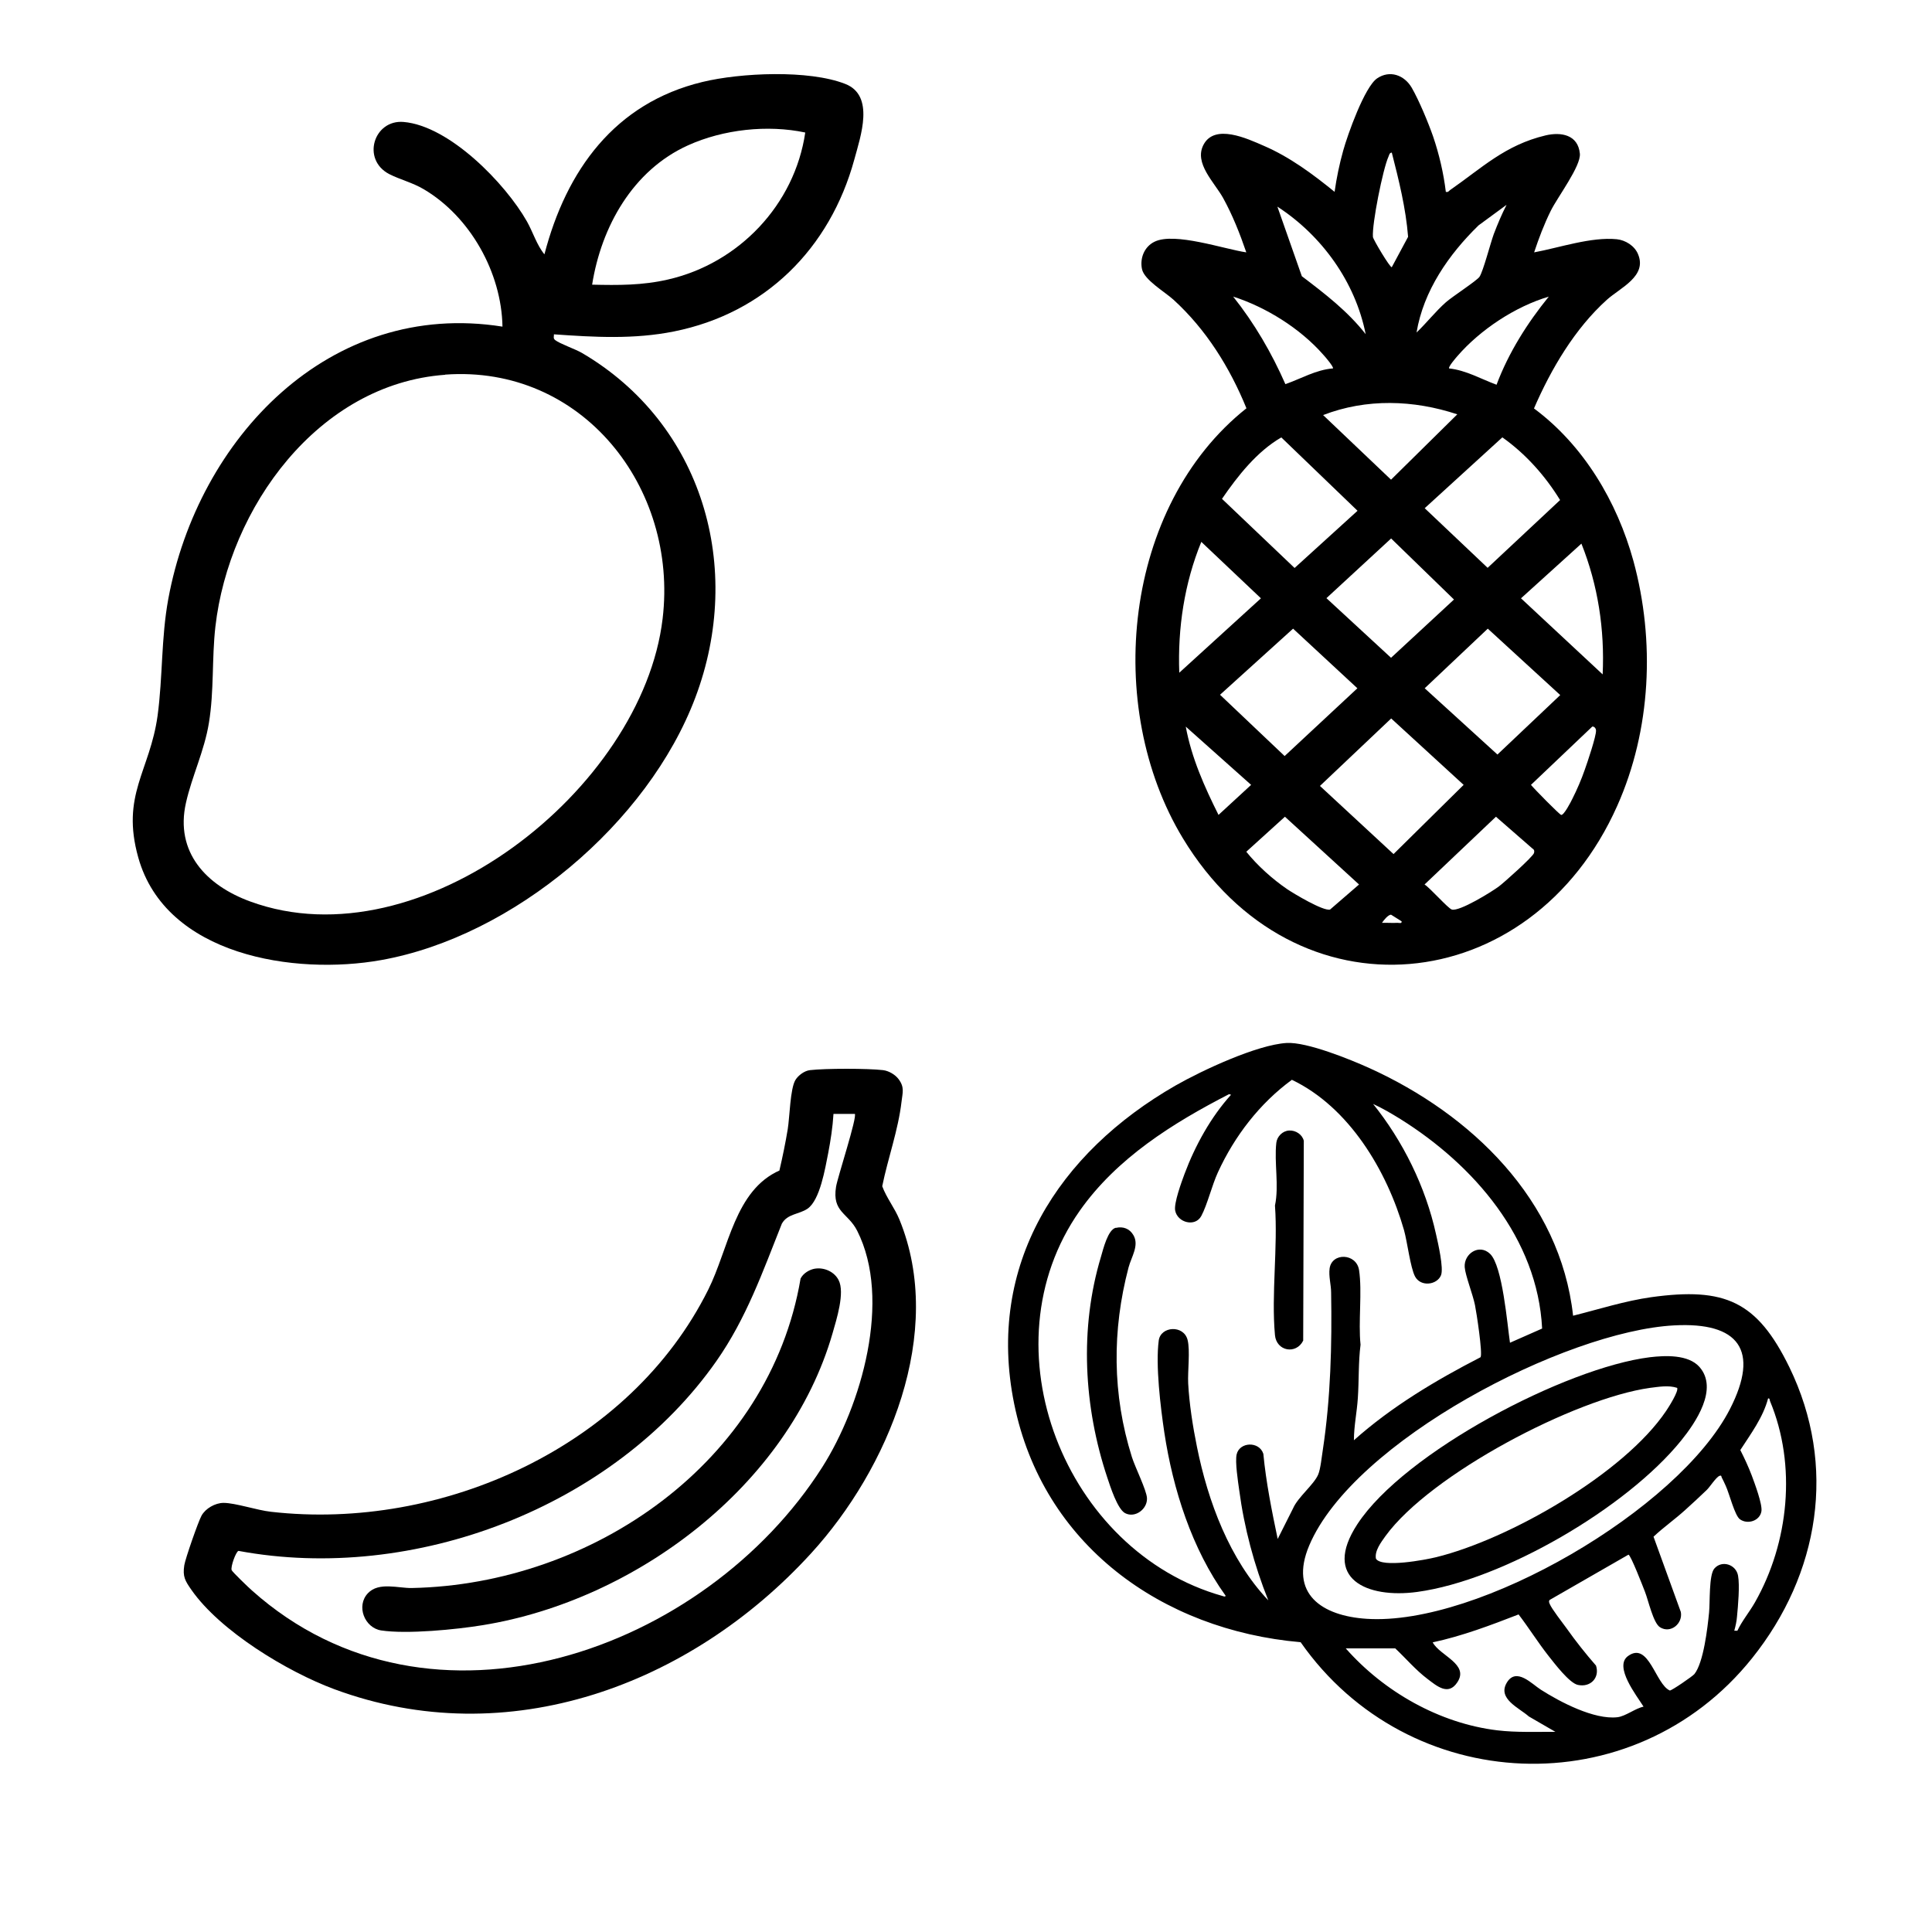 <svg viewBox="0 0 128 128" height="128" width="128" xmlns="http://www.w3.org/2000/svg" data-name="Tropical Fruit" id="Tropical_Fruit">
  <g>
    <path d="M51.64,77.54c.21-.9.4-1.82.55-2.73.13-.8.16-2.69.51-3.26.19-.31.6-.61.96-.65,1-.12,3.85-.12,4.85,0,.38.05.79.29,1.02.59.41.55.27.88.2,1.49-.22,1.9-.9,3.74-1.28,5.61.28.77.82,1.43,1.14,2.21,3.06,7.48-.74,16.52-5.86,22.12-7.97,8.72-20.08,13.26-31.59,8.99-3.1-1.15-7.55-3.84-9.46-6.58-.41-.59-.59-.87-.47-1.63.07-.44.92-2.88,1.14-3.28.26-.48.91-.85,1.46-.85.79,0,2.22.49,3.15.59,11.34,1.29,23.78-4.32,28.96-14.71,1.37-2.74,1.75-6.59,4.74-7.91ZM56.62,73.8h-1.4c-.05.86-.19,1.76-.35,2.6-.2,1-.54,3.11-1.37,3.68-.56.38-1.33.33-1.7.99-1.27,3.19-2.35,6.27-4.34,9.11-6.79,9.68-20.05,14.73-31.66,12.57-.17.05-.54,1.07-.45,1.28.05.12,1.15,1.18,1.35,1.35,11.83,10.56,30.03,4.01,37.78-8.18,2.59-4.08,4.62-11.09,2.31-15.66-.61-1.2-1.67-1.22-1.4-2.91.09-.6,1.43-4.67,1.24-4.84Z"></path>
    <path d="M54.01,84.05c.61-.09,1.27.21,1.55.76.43.83-.14,2.61-.4,3.52-2.91,10.09-13.02,17.69-23.17,19.34-1.76.29-5.03.61-6.74.35-1.09-.17-1.68-1.62-.87-2.47.72-.76,2.02-.32,2.91-.34,11.95-.24,23.69-8.33,25.75-20.5.17-.35.59-.6.96-.66Z"></path>
  </g>
  <g>
    <path d="M104.22,87.17c1.72-.43,3.42-.98,5.19-1.23,4.87-.67,7,.26,9.14,4.64,3.18,6.54,1.99,13.71-2.47,19.28-7.86,9.82-22.77,9.15-29.91-1.06-9.22-.8-17.09-6.48-18.98-15.8-1.87-9.22,2.94-16.63,10.69-21.08,1.75-1,5.39-2.7,7.36-2.82,1.34-.08,4.22,1.09,5.5,1.67,6.72,3.05,12.63,8.71,13.48,16.39ZM90.94,73.1c2.01,2.49,3.51,5.53,4.2,8.67.13.57.52,2.26.33,2.72-.26.64-1.34.79-1.72.08-.31-.59-.51-2.28-.73-3.07-1.13-3.94-3.64-8.15-7.43-9.96-2.13,1.56-3.8,3.73-4.9,6.13-.4.87-.7,2.14-1.1,2.89s-1.57.45-1.73-.35c-.1-.49.42-1.9.62-2.44.7-1.87,1.74-3.76,3.08-5.24l-.13-.04c-3.73,1.92-7.43,4.23-9.89,7.72-6.37,9.05-.98,22.6,9.46,25.53.06.02.19.07.2-.02-2.23-3.09-3.49-7.05-4.06-10.81-.25-1.67-.59-4.47-.37-6.1.13-.95,1.65-1.05,1.91-.04.18.7,0,2.08.04,2.88.07,1.34.31,2.88.58,4.2.73,3.63,2.16,7.47,4.73,10.18-.94-2.33-1.6-4.82-1.93-7.31-.08-.57-.28-1.86-.17-2.36.19-.84,1.5-.89,1.77-.04.18,1.9.56,3.77.95,5.64l1.02-2.03c.32-.74,1.37-1.56,1.66-2.23.16-.37.24-1.2.31-1.64.52-3.44.61-6.95.55-10.43,0-.51-.17-1.06-.1-1.59.15-1.07,1.77-1.02,1.95.1.22,1.43-.06,3.46.1,4.95-.15,1.16-.1,2.36-.18,3.54-.06.93-.26,1.85-.26,2.79,2.5-2.23,5.42-3.97,8.39-5.5.15-.24-.27-2.98-.37-3.46-.14-.7-.64-1.96-.68-2.51-.06-.89.96-1.57,1.68-.88.83.79,1.14,4.68,1.32,5.89l2.13-.94c-.3-5.98-4.53-10.84-9.39-13.88-.6-.37-1.21-.73-1.85-1.02ZM110.92,87.81c-7.23.38-21.25,7.66-24.18,14.58-1.36,3.21.85,4.67,3.8,4.86,7.44.49,20.67-7.26,24.07-13.89,2.01-3.92.57-5.78-3.69-5.55ZM115.1,108.05c.31-.66.8-1.24,1.17-1.89,2.25-3.96,2.77-9.08,1-13.33-.04-.08,0-.2-.13-.18-.33,1.26-1.15,2.35-1.84,3.42.28.55.54,1.11.76,1.69.19.51.71,1.9.64,2.36-.1.64-.91.9-1.42.54-.35-.24-.71-1.72-.95-2.23-.08-.17-.17-.38-.26-.54-.03-.05,0-.17-.15-.11-.23.09-.64.74-.84.93-.43.42-.97.91-1.42,1.32-.68.62-1.44,1.15-2.11,1.78l1.81,4.99c.14.77-.68,1.45-1.38,1.01-.45-.28-.77-1.78-1-2.36-.13-.33-.93-2.41-1.09-2.45l-5.22,3c-.08.1-.03.17,0,.26.13.33.86,1.26,1.12,1.62.61.86,1.26,1.68,1.95,2.47.26.8-.36,1.46-1.2,1.28-.57-.12-1.57-1.45-1.96-1.94-.69-.88-1.29-1.84-1.97-2.73-1.86.72-3.73,1.43-5.69,1.85.47.89,2.44,1.44,1.63,2.65-.6.91-1.36.24-1.98-.23-.78-.59-1.42-1.35-2.13-2.02h-3.28c2.53,2.87,6.21,4.97,10.05,5.43,1.27.15,2.56.09,3.84.1l-1.76-1.02c-.64-.57-2.1-1.17-1.46-2.24.63-1.05,1.67.1,2.26.47,1.27.81,3.53,2,5.07,1.82.53-.06,1.19-.59,1.73-.7-.44-.71-2-2.67-1.02-3.36,1.37-.98,1.81,1.88,2.76,2.29.11.02,1.52-.95,1.63-1.09.61-.77.87-3.07.97-4.07.07-.67-.02-2.49.35-2.92.5-.58,1.44-.27,1.57.47.12.66,0,2-.07,2.72-.02.29-.1.65-.18.93h.18Z"></path>
    <path d="M73.93,81.35c.48-.11.91.05,1.16.48.4.68-.13,1.43-.32,2.14-1.1,4.17-1.08,8.43.22,12.56.21.67.97,2.19,1,2.72.04.72-.78,1.35-1.45,1-.51-.27-.99-1.79-1.18-2.36-1.56-4.68-1.85-9.87-.42-14.62.15-.51.46-1.81.99-1.93Z"></path>
    <path d="M85.42,74.9c.42-.02.86.26.96.68l-.04,13.24c-.47.94-1.77.7-1.87-.36-.25-2.72.2-5.83,0-8.59.28-1.32-.06-2.85.09-4.16.05-.42.42-.79.85-.81Z"></path>
    <path d="M112.59,90.56c1.28,1.45-.25,3.69-1.21,4.88-3.6,4.45-11.81,9.26-17.49,10.03-3.32.45-6.33-.87-3.96-4.49,3.11-4.76,13.81-10.37,19.38-11.06,1.01-.12,2.54-.19,3.28.64ZM111.12,91.95c-.59-.19-1.21-.07-1.8,0-4.96.69-14.56,5.73-17.53,9.82-.29.41-.73.98-.63,1.5.39.62,3.29.07,3.98-.1,4.83-1.18,12.46-5.54,15.25-9.7.15-.22.86-1.33.72-1.53Z"></path>
  </g>
  <g data-name="Layer 41" id="Layer_41">
    <path d="M36.7,22.14c.01.15-.07.27.08.39.32.25,1.32.59,1.77.85,8.02,4.7,10.76,14.24,7.52,22.83-3.13,8.31-12.06,15.84-20.83,17.4-5.72,1.02-14.26-.29-16.08-6.8-1.16-4.14.77-5.71,1.28-9.39.35-2.59.23-5.12.71-7.74,1.96-10.62,10.67-19.86,22.14-18.04-.06-3.57-2.13-7.28-5.21-9.1-.74-.44-1.57-.64-2.28-1-1.87-.96-1.04-3.63.94-3.46,3.04.26,6.74,4.07,8.17,6.59.4.71.66,1.58,1.16,2.18,1.45-5.57,4.66-10.02,10.47-11.42,2.52-.61,7.04-.82,9.46.13,1.97.77,1.02,3.46.6,5.01-1.61,5.89-5.91,10.18-11.95,11.39-2.65.53-5.26.38-7.95.19ZM53.35,8.78c-2.5-.53-5.43-.21-7.77.85-3.65,1.65-5.74,5.38-6.35,9.23,1.73.04,3.33.05,5.02-.34,4.7-1.07,8.4-4.96,9.1-9.74ZM29.49,24.83c-8.42.61-14.32,8.82-15.22,16.69-.24,2.12-.08,4.26-.43,6.38-.3,1.85-1.13,3.54-1.52,5.29-.74,3.28,1.36,5.48,4.27,6.54,11.29,4.13,25.97-7.44,27.31-18.74,1.04-8.69-5.33-16.83-14.41-16.17Z"></path>
  </g>
  <g data-name="Layer 42" id="Layer_42">
    <path d="M95.79,12.71c.16.04.18-.04.27-.11,2.12-1.47,3.65-2.99,6.34-3.63,1.02-.24,2.15-.05,2.27,1.21.08.82-1.48,2.88-1.93,3.79s-.79,1.82-1.1,2.75c1.68-.31,3.78-1.04,5.48-.87.57.06,1.17.43,1.4.98.63,1.47-1.17,2.23-2.06,3.03-2.13,1.92-3.7,4.59-4.83,7.2,3.29,2.44,5.51,6.18,6.59,10.11,1.44,5.29,1.17,11.18-1.07,16.21-5.71,12.84-21.37,14.4-28.78,2.16-5.27-8.7-3.95-22.01,4.21-28.49-1.1-2.7-2.67-5.22-4.83-7.19-.57-.52-1.94-1.31-2.09-2.03s.15-1.49.84-1.82c1.33-.64,4.59.49,6.07.71-.42-1.23-.91-2.47-1.54-3.61-.58-1.04-1.93-2.29-1.3-3.51.74-1.43,2.9-.42,4,.06,1.72.74,3.25,1.88,4.69,3.05.13-.92.32-1.84.57-2.73.29-1.05,1.42-4.23,2.25-4.79s1.79-.23,2.29.62c.48.83,1.1,2.32,1.42,3.24.4,1.18.69,2.42.84,3.66ZM92.21,17.7l1.08-2.01c-.15-1.9-.61-3.74-1.08-5.58-.16.01-.17.16-.22.27-.37.81-1.1,4.47-1.03,5.32.01.16,1.15,2.07,1.25,2ZM99.8,13.58l-1.84,1.35c-1.97,1.92-3.65,4.33-4.11,7.1.67-.64,1.25-1.39,1.95-2.01.42-.37,2.04-1.42,2.22-1.68.25-.38.72-2.21.95-2.84.25-.65.52-1.3.84-1.92ZM90.48,22.14c-.69-3.47-2.91-6.54-5.85-8.45l1.62,4.61c1.53,1.16,3.04,2.32,4.23,3.84ZM88.31,24.41c.08-.08-.55-.82-.65-.92-1.52-1.73-3.78-3.14-5.96-3.84,1.41,1.77,2.55,3.73,3.46,5.8,1.04-.36,2.02-.95,3.14-1.04ZM102.62,19.65c-2.22.65-4.56,2.2-6.07,3.95-.09.1-.63.73-.54.81,1.12.12,2.11.7,3.14,1.08.8-2.13,2.04-4.09,3.47-5.85ZM96.55,27.45c-2.9-.96-6.02-1.06-8.89.05l4.5,4.28,4.39-4.33ZM89.94,33.84l-5.05-4.86c-1.61.93-2.88,2.54-3.93,4.07l4.81,4.58,4.17-3.79ZM99.53,28.98l-5.14,4.69,4.17,3.95,4.8-4.49c-.99-1.61-2.28-3.06-3.82-4.15ZM92.16,35.68l-4.28,3.95,4.28,3.95,4.17-3.86-4.17-4.05ZM78.13,44.57l5.41-4.93-3.95-3.74c-1.12,2.73-1.57,5.72-1.46,8.67ZM104.78,36.01l-4.01,3.63,5.41,5.04c.14-2.97-.31-5.92-1.41-8.67ZM85.67,41.65l-4.84,4.38,4.28,4.06,4.82-4.49-4.26-3.95ZM98.57,41.65l-4.18,3.95,4.82,4.39,4.16-3.94-4.8-4.4ZM92.32,56.59l4.65-4.59-4.8-4.4-4.72,4.47,4.87,4.51ZM80.73,53.99l2.16-1.99-4.33-3.86c.38,2.07,1.24,3.99,2.17,5.85ZM105.49,48.14l-4.06,3.86c.22.27,1.87,1.95,2,1.99.18.04.65-.87.75-1.08.29-.57.6-1.29.81-1.9.17-.47.77-2.25.75-2.61,0-.14-.12-.29-.26-.26ZM85.13,54.11l-2.56,2.32c.75.93,1.73,1.81,2.71,2.48.46.31,2.4,1.47,2.84,1.35l1.92-1.66-4.91-4.49ZM99.11,54.11l-4.73,4.49c.36.22,1.57,1.6,1.81,1.66.51.14,2.61-1.16,3.1-1.52.34-.25,2.27-1.98,2.34-2.22.04-.13.02-.23-.1-.3l-2.42-2.11ZM92.86,61.04l-.7-.44c-.19,0-.49.37-.6.54.34-.01.69.02,1.03,0,.12,0,.3.07.27-.11Z"></path>
  </g>
</svg>